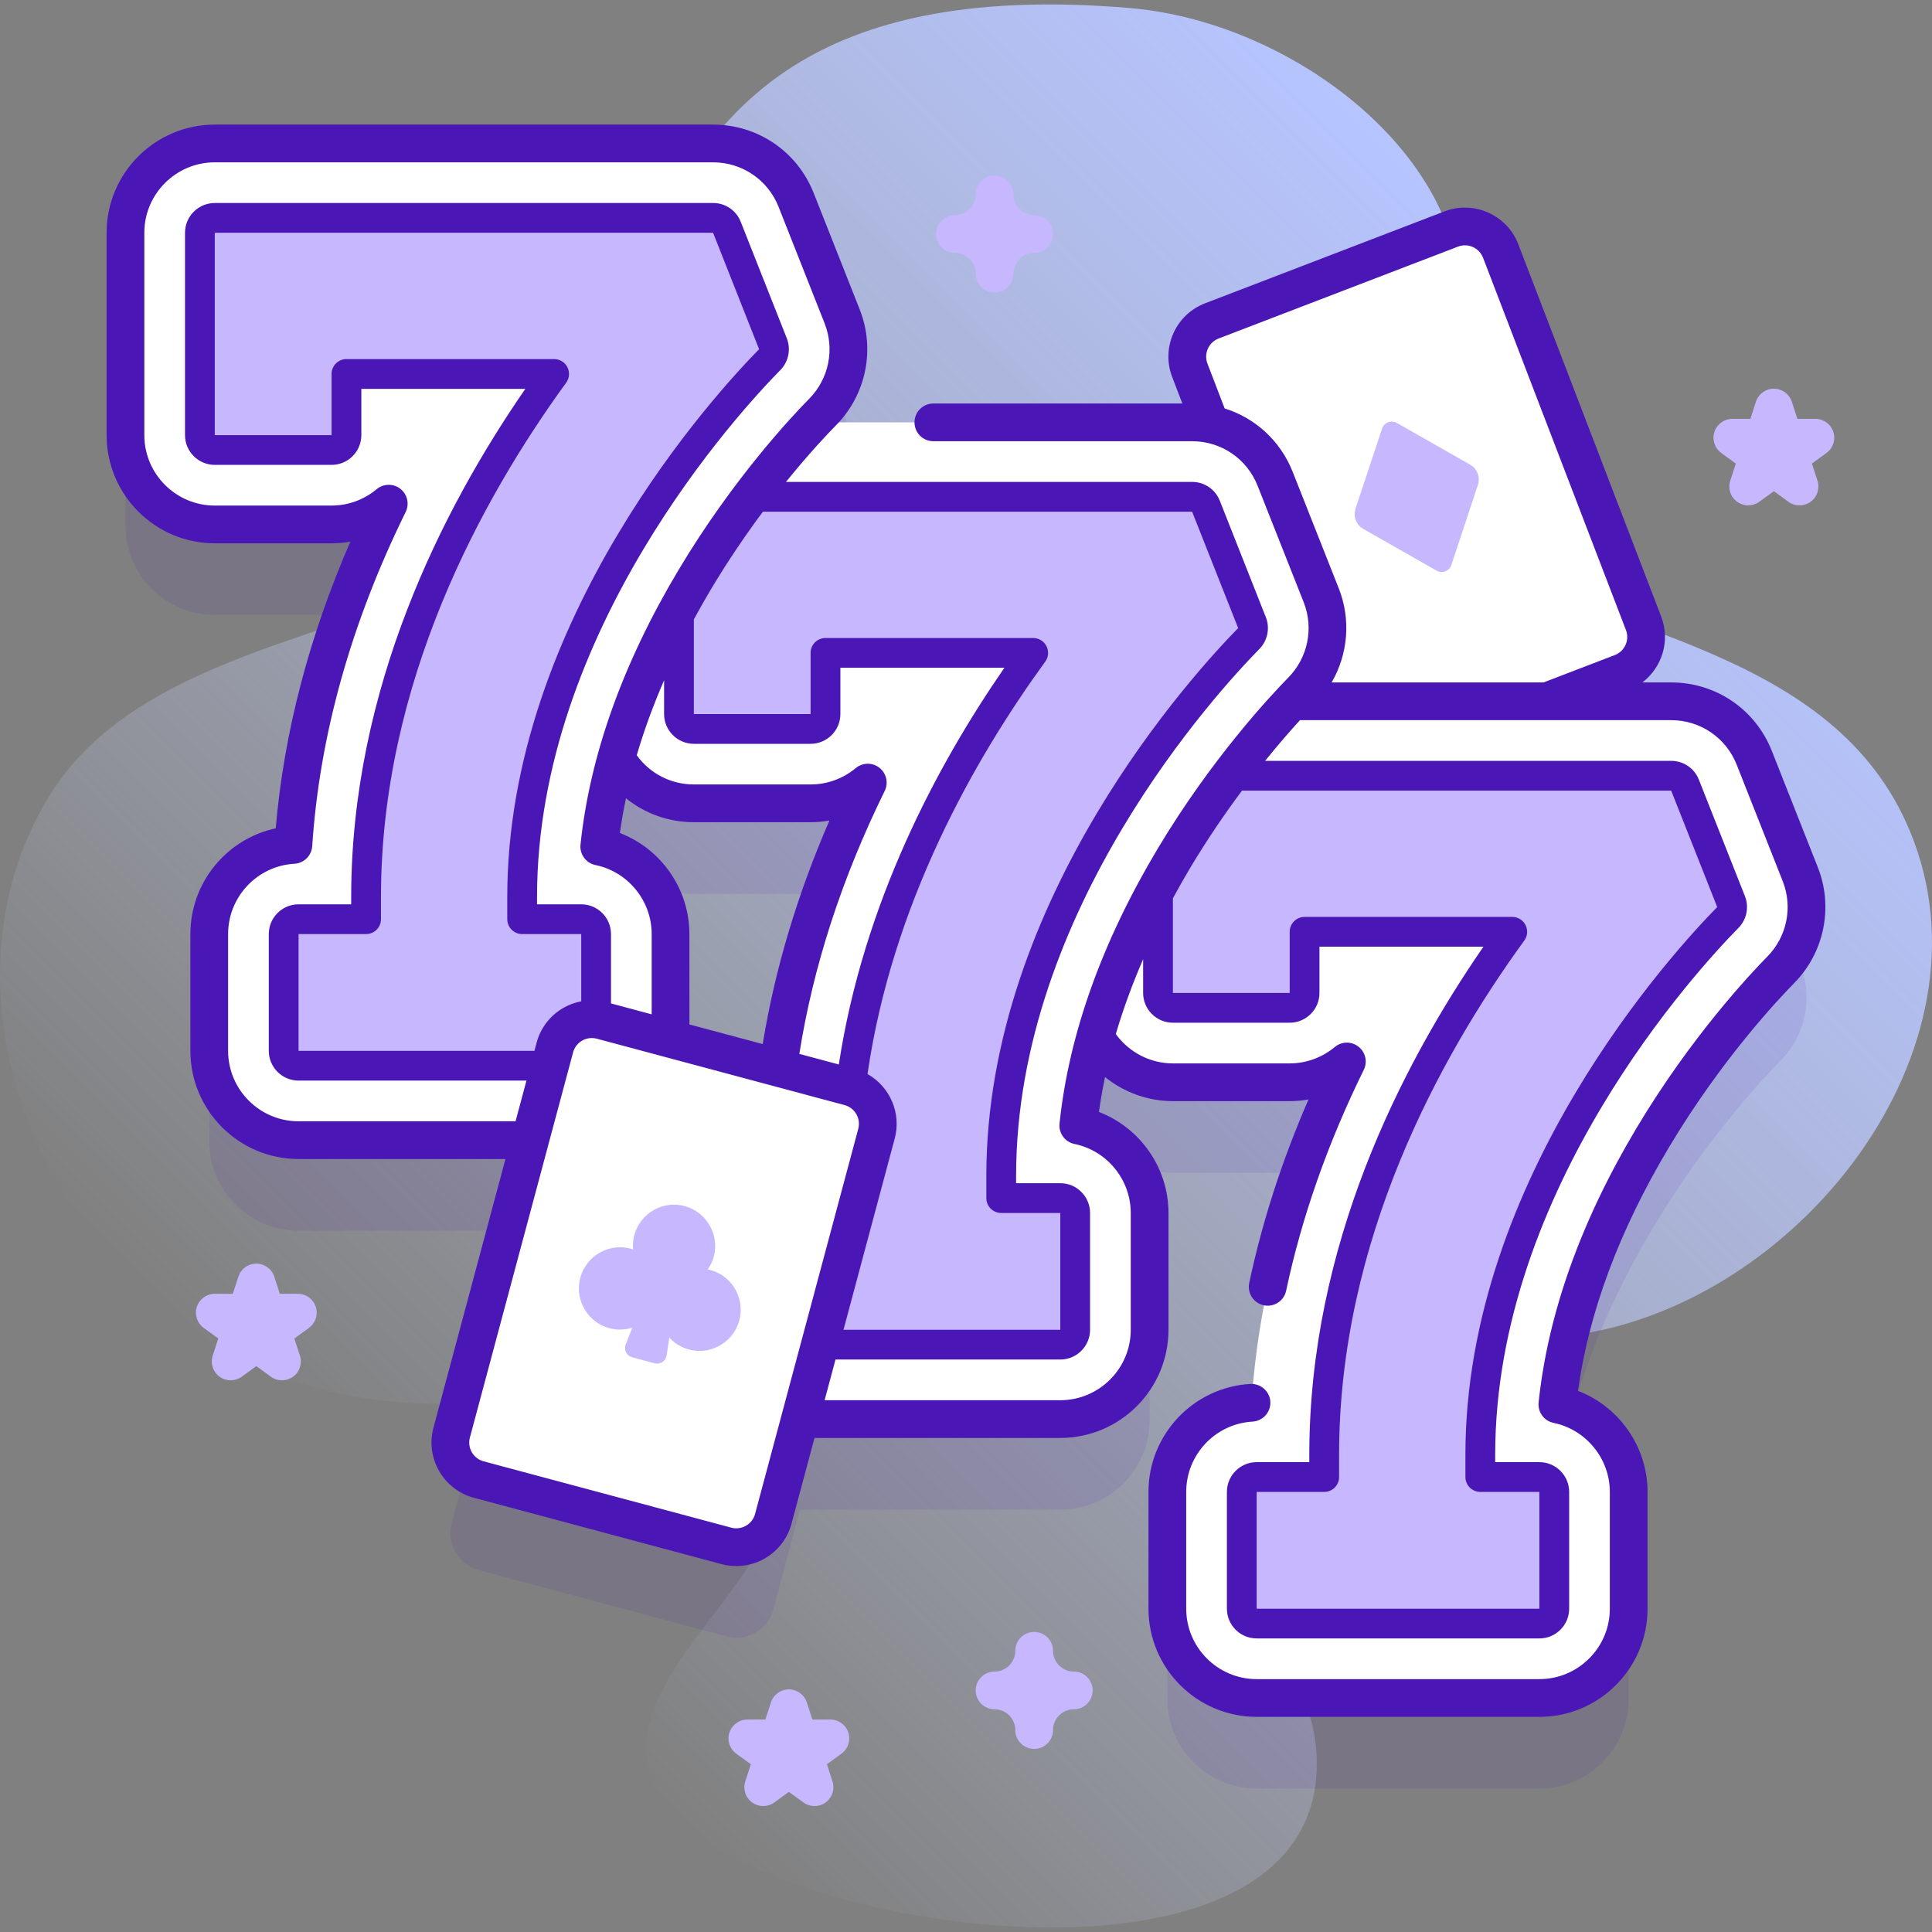 <svg width="120" height="120" viewBox="0 0 120 120" fill="none" xmlns="http://www.w3.org/2000/svg">
<rect x="0" y="0" width="120" height="120" fill="#808080" stroke="none"/>
<g clip-path="url(#clip0_3178_15134)">
<path d="M118.618 51.596C113.905 40.288 99.803 39.325 89.915 34.06C85.968 31.959 87.243 28.318 89.051 25.045C95.564 13.254 82.267 1.518 70.173 0.499C32.206 -2.7 43.62 29.705 27.083 36.532C18.872 39.922 7.934 41.586 3.104 49.372C-4.797 62.109 3.153 80.748 18.286 85.802C33.723 90.957 48.774 79.201 48.568 91.801C48.452 98.891 36.345 105.101 41.346 112.121C46.985 120.038 82.628 125.472 81.774 108.971C81.27 99.228 66.904 96.165 77.365 86.727C82.779 81.843 90.908 83.831 97.637 82.942C111.597 81.097 124.282 65.186 118.618 51.596Z" fill="url(#paint0_linear_3178_15134)"/>
<path d="M100.718 41.782L85.849 47.49C84.623 47.96 83.248 47.348 82.777 46.122L73.903 23.003C73.432 21.777 74.044 20.402 75.27 19.932L90.14 14.224C91.365 13.753 92.741 14.366 93.211 15.591L102.086 38.711C102.556 39.936 101.944 41.311 100.718 41.782Z" fill="white"/>
<path d="M85.842 26.621L84.192 31.597C84.034 32.076 84.235 32.6 84.674 32.85L89.229 35.444C89.577 35.642 90.02 35.472 90.146 35.092L91.796 30.116C91.954 29.637 91.753 29.113 91.315 28.863L86.759 26.269C86.411 26.071 85.968 26.241 85.842 26.621Z" fill="#C7B7FF"/>
<path opacity="0.1" d="M111.819 59.924L108.959 52.69C108.116 50.56 106.091 49.183 103.8 49.183H80.233C80.492 48.906 80.704 48.687 80.858 48.531C82.396 46.967 82.87 44.639 82.063 42.6L79.203 35.366C78.361 33.236 76.336 31.859 74.045 31.859H50.477C50.736 31.582 50.948 31.363 51.102 31.207C52.641 29.643 53.114 27.315 52.308 25.276L49.448 18.042C48.605 15.912 46.58 14.535 44.289 14.535H13.34C10.282 14.535 7.793 17.023 7.793 20.082V32.651C7.793 35.709 10.282 38.198 13.34 38.198H20.594C21.943 38.198 23.181 37.714 24.144 36.91C21.162 42.971 18.75 50.163 18.222 58.103C15.312 58.27 12.996 60.69 12.996 63.641V70.894C12.996 73.953 15.485 76.442 18.543 76.442H32.921L28.053 94.609C27.713 95.877 28.466 97.181 29.734 97.521L45.119 101.643C46.387 101.983 47.69 101.231 48.03 99.962L49.691 93.766H65.856C68.915 93.766 71.404 91.277 71.404 88.219V80.965C71.404 78.29 69.499 76.05 66.975 75.531C67.164 73.724 67.52 71.892 68.032 70.043C68.989 71.716 70.79 72.846 72.851 72.846H80.104C81.454 72.846 82.692 72.362 83.654 71.558C80.672 77.62 78.261 84.811 77.733 92.751C74.823 92.918 72.507 95.338 72.507 98.289V105.543C72.507 108.601 74.995 111.09 78.054 111.09H95.612C98.671 111.09 101.159 108.601 101.159 105.543V98.289C101.159 95.614 99.255 93.374 96.73 92.855C97.291 87.502 99.276 81.943 102.653 76.288C105.957 70.755 109.581 66.903 110.612 65.855C112.151 64.291 112.625 61.963 111.819 59.924ZM38.277 52.718C39.234 54.391 41.035 55.522 43.096 55.522H50.349C51.698 55.522 52.937 55.038 53.9 54.234C51.36 59.396 49.238 65.38 48.337 71.946L41.649 70.154V63.641C41.649 60.965 39.744 58.726 37.22 58.207C37.409 56.4 37.765 54.568 38.277 52.718Z" fill="#4A17B6"/>
<path d="M78.055 105.465C74.996 105.465 72.508 102.976 72.508 99.917V92.664C72.508 89.713 74.824 87.293 77.734 87.126C78.262 79.186 80.673 71.994 83.656 65.933C82.693 66.736 81.455 67.221 80.105 67.221H72.852C69.793 67.221 67.305 64.732 67.305 61.673V49.105C67.305 46.046 69.793 43.557 72.852 43.557H103.801C106.092 43.557 108.117 44.934 108.959 47.064L111.82 54.299C112.626 56.338 112.153 58.666 110.614 60.229C109.582 61.278 105.959 65.13 102.655 70.663C99.277 76.317 97.292 81.876 96.732 87.23C99.256 87.749 101.161 89.988 101.161 92.664V99.917C101.161 102.976 98.672 105.464 95.613 105.464H78.055V105.465Z" fill="white"/>
<path d="M107.52 55.999L104.661 48.765C104.521 48.413 104.18 48.181 103.801 48.181H72.852C72.342 48.181 71.928 48.594 71.928 49.105V61.673C71.928 62.184 72.342 62.598 72.852 62.598H80.106C80.616 62.598 81.03 62.184 81.03 61.673V57.875H93.93C88.595 65.209 82.249 76.785 82.249 90.356V91.739H78.055C77.545 91.739 77.131 92.153 77.131 92.664V99.917C77.131 100.428 77.545 100.842 78.055 100.842H95.613C96.124 100.842 96.538 100.428 96.538 99.917V92.664C96.538 92.153 96.124 91.739 95.613 91.739H91.944V90.356C91.944 73.449 104.796 59.551 107.319 56.987C107.575 56.726 107.655 56.339 107.52 55.999Z" fill="#C7B7FF"/>
<path d="M48.299 88.141C45.24 88.141 42.752 85.652 42.752 82.593V75.34C42.752 72.389 45.068 69.969 47.978 69.802C48.506 61.862 50.918 54.67 53.9 48.609C52.937 49.412 51.699 49.897 50.349 49.897H43.096C40.037 49.897 37.549 47.408 37.549 44.349V31.781C37.549 28.722 40.037 26.234 43.096 26.234H74.045C76.336 26.234 78.361 27.61 79.204 29.741L82.064 36.975C82.87 39.014 82.397 41.342 80.858 42.905C79.826 43.954 76.203 47.806 72.898 53.339C69.521 58.994 67.536 64.552 66.976 69.906C69.5 70.425 71.404 72.664 71.404 75.34V82.593C71.404 85.652 68.916 88.141 65.857 88.141H48.299Z" fill="white"/>
<path d="M77.764 38.675L74.905 31.442C74.766 31.089 74.424 30.857 74.045 30.857H43.096C42.586 30.857 42.172 31.271 42.172 31.781V44.35C42.172 44.86 42.586 45.274 43.096 45.274H50.35C50.86 45.274 51.274 44.86 51.274 44.35V40.551H64.174C58.84 47.885 52.493 59.461 52.493 73.032V74.415H48.3C47.789 74.415 47.375 74.829 47.375 75.34V82.593C47.375 83.104 47.789 83.518 48.3 83.518H65.857C66.368 83.518 66.782 83.104 66.782 82.593V75.34C66.782 74.829 66.368 74.415 65.857 74.415H62.188V73.032C62.188 56.125 75.041 42.227 77.563 39.663C77.82 39.402 77.899 39.015 77.764 38.675Z" fill="#C7B7FF"/>
<path d="M18.544 70.817C15.485 70.817 12.996 68.328 12.996 65.269V58.016C12.996 55.065 15.312 52.645 18.222 52.478C18.75 44.538 21.162 37.346 24.144 31.285C23.181 32.089 21.943 32.573 20.594 32.573H13.34C10.282 32.573 7.793 30.084 7.793 27.026V14.457C7.793 11.398 10.282 8.91 13.34 8.91H44.289C46.58 8.91 48.605 10.286 49.448 12.417L52.308 19.651C53.114 21.69 52.641 24.018 51.102 25.582C50.071 26.63 46.447 30.482 43.143 36.015C39.766 41.67 37.781 47.228 37.22 52.582C39.745 53.101 41.649 55.34 41.649 58.016V65.269C41.649 68.328 39.16 70.817 36.102 70.817H18.544Z" fill="white"/>
<path d="M48.009 21.351L45.149 14.118C45.01 13.765 44.669 13.533 44.289 13.533H13.341C12.83 13.533 12.416 13.947 12.416 14.457V27.026C12.416 27.537 12.83 27.95 13.341 27.95H20.594C21.105 27.95 21.518 27.537 21.518 27.026V23.227H34.418C29.084 30.562 22.737 42.137 22.737 55.708V57.092H18.544C18.033 57.092 17.619 57.506 17.619 58.016V65.269C17.619 65.78 18.033 66.194 18.544 66.194H36.102C36.612 66.194 37.026 65.78 37.026 65.269V58.016C37.026 57.506 36.612 57.092 36.102 57.092H32.432V55.708C32.432 38.801 45.285 24.903 47.807 22.339C48.064 22.078 48.143 21.691 48.009 21.351Z" fill="#C7B7FF"/>
<path d="M45.12 96.019L29.735 91.896C28.467 91.556 27.714 90.253 28.054 88.985L34.464 65.064C34.804 63.796 36.107 63.044 37.375 63.383L52.76 67.506C54.028 67.846 54.781 69.149 54.441 70.418L48.032 94.338C47.691 95.606 46.388 96.359 45.12 96.019Z" fill="white"/>
<path d="M112.908 53.869L110.048 46.633C109.027 44.054 106.574 42.387 103.8 42.387H102.011C103.235 41.456 103.757 39.797 103.178 38.292L94.305 15.17C93.602 13.343 91.544 12.429 89.718 13.13L74.85 18.838C73.964 19.178 73.265 19.842 72.879 20.709C72.494 21.575 72.469 22.54 72.809 23.424L73.438 25.062H57.973C57.325 25.062 56.801 25.586 56.801 26.234C56.801 26.881 57.325 27.405 57.973 27.405H74.044C75.851 27.405 77.448 28.491 78.112 30.171L80.974 37.406C81.61 39.014 81.236 40.849 80.021 42.084C78.964 43.16 75.253 47.11 71.891 52.738C68.433 58.529 66.387 64.265 65.809 69.785C65.747 70.385 66.149 70.934 66.739 71.055C68.764 71.47 70.233 73.273 70.233 75.34V82.594C70.233 85.007 68.27 86.97 65.857 86.97H51.218L51.895 84.443H65.857C66.876 84.443 67.706 83.613 67.706 82.594V75.34C67.706 74.32 66.876 73.491 65.857 73.491H63.112V73.031C63.112 56.505 75.698 42.877 78.22 40.313C78.733 39.79 78.893 39.014 78.623 38.334L75.764 31.102C75.483 30.392 74.808 29.932 74.043 29.932H48.82C50.265 28.143 51.428 26.922 51.938 26.404C53.802 24.509 54.375 21.69 53.398 19.221L50.538 11.986C49.516 9.406 47.064 7.739 44.29 7.739H13.341C9.635 7.739 6.621 10.752 6.621 14.456V27.026C6.621 30.731 9.635 33.746 13.341 33.746H20.595C20.987 33.746 21.378 33.711 21.761 33.643C19.187 39.562 17.631 45.535 17.126 51.448C14.082 52.102 11.825 54.811 11.825 58.017V65.269C11.825 68.974 14.839 71.989 18.544 71.989H31.395L26.922 88.682C26.415 90.572 27.541 92.522 29.431 93.029L44.816 97.151C45.123 97.233 45.431 97.272 45.734 97.272C47.301 97.272 48.739 96.225 49.163 94.641L50.59 89.314H65.857C69.562 89.314 72.577 86.299 72.577 82.594V75.34C72.577 72.534 70.814 70.046 68.257 69.066C68.356 68.347 68.484 67.623 68.636 66.897C69.814 67.847 71.296 68.394 72.851 68.394H80.105C80.498 68.394 80.888 68.359 81.272 68.291C79.629 72.073 78.394 75.893 77.592 79.684C77.458 80.318 77.862 80.94 78.496 81.074C78.577 81.091 78.659 81.099 78.739 81.099C79.281 81.099 79.768 80.721 79.885 80.17C80.851 75.605 82.473 70.989 84.707 66.45C84.951 65.953 84.815 65.353 84.379 65.011C83.945 64.669 83.329 64.678 82.904 65.033C82.119 65.689 81.124 66.05 80.105 66.05H72.851C71.443 66.05 70.124 65.361 69.305 64.228C69.755 62.692 70.325 61.141 71.002 59.579V61.674C71.002 62.694 71.831 63.523 72.851 63.523H80.105C81.124 63.523 81.954 62.694 81.954 61.674V58.801H92.14C86.979 66.273 81.323 77.412 81.323 90.357V90.816H78.054C77.034 90.816 76.205 91.646 76.205 92.666V99.919C76.205 100.939 77.034 101.766 78.054 101.766H95.613C96.633 101.766 97.463 100.939 97.463 99.919V92.666C97.463 91.646 96.633 90.816 95.613 90.816H92.869V90.357C92.869 73.831 105.455 60.2 107.977 57.636C108.49 57.116 108.649 56.34 108.38 55.66L105.52 48.427C105.239 47.715 104.564 47.258 103.8 47.258H78.577C79.42 46.215 80.167 45.363 80.745 44.731H103.8C105.607 44.731 107.204 45.817 107.869 47.496L110.728 54.732C111.364 56.339 110.991 58.175 109.778 59.408C108.724 60.479 105.024 64.41 101.648 70.064C98.19 75.852 96.144 81.587 95.566 87.109C95.503 87.708 95.905 88.257 96.495 88.378C98.519 88.796 99.989 90.599 99.989 92.666V99.92C99.989 102.331 98.026 104.293 95.613 104.293H78.054C75.641 104.293 73.678 102.331 73.678 99.92V92.666C73.678 90.349 75.489 88.43 77.8 88.298C78.446 88.26 78.94 87.707 78.903 87.061C78.866 86.414 78.302 85.928 77.666 85.958C74.116 86.161 71.334 89.107 71.334 92.666V99.92C71.334 103.624 74.349 106.637 78.054 106.637H95.613C99.319 106.637 102.333 103.624 102.333 99.92V92.666C102.333 89.861 100.57 87.372 98.013 86.389C98.684 81.502 100.581 76.42 103.66 71.266C106.902 65.837 110.441 62.076 111.449 61.053C113.311 59.157 113.884 56.338 112.908 53.869ZM74.044 31.781L76.906 39.014C76.906 39.014 76.906 39.014 76.903 39.014C74.292 41.67 61.263 55.786 61.263 73.031V74.416C61.263 74.927 61.676 75.34 62.187 75.34H65.857V82.594H52.391L55.572 70.72C56 69.124 55.261 67.488 53.882 66.712C55.422 56.121 60.526 47.14 64.922 41.095C65.126 40.814 65.156 40.441 64.997 40.132C64.84 39.823 64.521 39.628 64.174 39.628H51.274C50.763 39.628 50.348 40.041 50.348 40.552V44.351H43.097V38.471C43.432 37.854 43.779 37.235 44.15 36.615C45.232 34.803 46.345 33.18 47.386 31.781H74.044ZM38.503 51.74C38.602 51.025 38.729 50.305 38.88 49.581C40.055 50.532 41.53 51.068 43.097 51.068H50.348C50.742 51.068 51.133 51.033 51.517 50.965C49.514 55.576 48.126 60.229 47.373 64.849L42.82 63.63V58.017C42.82 55.21 41.059 52.721 38.503 51.74ZM54.951 49.127C55.195 48.63 55.058 48.03 54.623 47.688C54.189 47.346 53.574 47.355 53.148 47.71C52.364 48.364 51.37 48.724 50.349 48.724H43.097C41.677 48.724 40.372 48.05 39.549 46.909C40 45.371 40.57 43.817 41.248 42.253V44.351C41.248 45.37 42.078 46.2 43.097 46.2H50.349C51.368 46.2 52.198 45.37 52.198 44.351V41.475H62.386C58.167 47.58 53.624 56.132 52.101 66.116L49.648 65.459C50.506 60.03 52.288 54.541 54.951 49.127ZM18.544 69.645C16.131 69.645 14.168 67.682 14.168 65.269V58.017C14.168 55.7 15.979 53.781 18.29 53.649C18.88 53.615 19.353 53.147 19.392 52.557C19.848 45.682 21.801 38.699 25.197 31.802C25.441 31.305 25.305 30.705 24.869 30.363C24.435 30.021 23.82 30.03 23.394 30.385C22.608 31.041 21.614 31.402 20.595 31.402H13.341C10.928 31.402 8.965 29.439 8.965 27.026V14.456C8.965 12.045 10.928 10.083 13.341 10.083H44.29C46.096 10.083 47.693 11.169 48.359 12.848L51.218 20.084C51.854 21.691 51.481 23.526 50.269 24.759C49.217 25.825 45.523 29.744 42.138 35.413C38.68 41.204 36.633 46.939 36.056 52.46C35.993 53.059 36.395 53.609 36.986 53.73C39.008 54.145 40.477 55.948 40.477 58.017V63.002L37.95 62.325V58.017C37.95 56.998 37.121 56.168 36.101 56.168H33.356V55.709C33.356 39.183 45.942 25.552 48.467 22.988C48.98 22.467 49.137 21.692 48.87 21.012L46.008 13.777C45.729 13.066 45.054 12.609 44.29 12.609H13.341C12.321 12.609 11.491 13.437 11.491 14.456V27.026C11.491 28.045 12.321 28.875 13.341 28.875H20.595C21.614 28.875 22.444 28.045 22.444 27.026V24.152H32.63C27.469 31.622 21.813 42.764 21.813 55.709V56.168H18.544C17.524 56.168 16.695 56.998 16.695 58.017V65.269C16.695 66.288 17.524 67.118 18.544 67.118H32.699L32.022 69.645H18.544ZM33.331 64.761L33.195 65.269H18.544V58.017H22.737C23.248 58.017 23.663 57.602 23.663 57.092V55.709C23.663 42.382 29.918 30.987 35.166 23.77C35.37 23.489 35.4 23.119 35.243 22.807C35.084 22.498 34.767 22.303 34.418 22.303H21.518C21.007 22.303 20.595 22.718 20.595 23.227V27.026H13.341V14.456H44.29L47.149 21.692H47.147C44.536 24.345 31.507 38.461 31.507 55.709V57.092C31.507 57.602 31.922 58.017 32.433 58.017H36.101V62.194C35.713 62.268 35.337 62.403 34.985 62.606C34.164 63.08 33.577 63.845 33.331 64.761ZM46.899 94.034C46.727 94.676 46.066 95.057 45.423 94.887C45.423 94.887 45.423 94.887 45.423 94.887L30.038 90.765C29.396 90.593 29.014 89.93 29.186 89.288L35.595 65.368C35.739 64.83 36.227 64.474 36.76 64.474C36.862 64.474 36.967 64.488 37.071 64.516L52.456 68.638C53.098 68.809 53.48 69.472 53.308 70.114L46.899 94.034ZM103.8 49.106L106.659 56.339C104.046 58.995 91.019 73.109 91.019 90.356V91.739C91.019 92.25 91.432 92.665 91.943 92.665H95.613V99.919H78.054V92.665H82.249C82.76 92.665 83.173 92.25 83.173 91.739V90.356C83.173 77.032 89.428 65.634 94.676 58.42C94.882 58.139 94.91 57.767 94.753 57.457C94.596 57.145 94.277 56.951 93.928 56.951H81.028C80.519 56.951 80.105 57.366 80.105 57.877V61.673H72.851V55.796C73.187 55.178 73.534 54.56 73.904 53.94C74.984 52.132 76.099 50.508 77.143 49.106H103.8V49.106ZM100.298 40.688L95.872 42.387H82.71C83.728 40.634 83.92 38.483 83.153 36.544L80.292 29.309C79.529 27.38 77.966 25.962 76.066 25.369L74.997 22.584C74.758 21.963 75.069 21.264 75.689 21.026L90.558 15.318C91.179 15.079 91.878 15.391 92.116 16.011L100.99 39.132C101.229 39.752 100.918 40.45 100.298 40.688Z" fill="#4A17B6"/>
<path d="M44.112 78.881C44.061 78.867 44.01 78.859 43.958 78.848C44.178 78.534 44.337 78.167 44.397 77.752C44.578 76.493 43.776 75.257 42.55 74.918C41.18 74.538 39.766 75.349 39.399 76.719C39.319 77.017 39.298 77.316 39.324 77.606C39.274 77.59 39.225 77.572 39.174 77.558C37.722 77.169 36.226 78.112 35.986 79.638C35.802 80.797 36.462 81.957 37.551 82.396C38.133 82.63 38.736 82.634 39.276 82.464L38.864 83.509C38.733 83.84 38.92 84.21 39.263 84.302L40.662 84.677C41.005 84.769 41.352 84.541 41.405 84.19L41.571 83.079C41.953 83.496 42.477 83.794 43.099 83.882C44.261 84.047 45.413 83.372 45.833 82.276C46.388 80.835 45.564 79.27 44.112 78.881Z" fill="#C7B7FF"/>
<path d="M61.773 18.168C61.126 18.168 60.602 17.643 60.602 16.996C60.602 16.285 60.023 15.707 59.312 15.707C58.665 15.707 58.141 15.182 58.141 14.535C58.141 13.887 58.665 13.363 59.312 13.363C60.023 13.363 60.602 12.784 60.602 12.074C60.602 11.427 61.126 10.902 61.773 10.902C62.421 10.902 62.945 11.427 62.945 12.074C62.945 12.784 63.524 13.363 64.234 13.363C64.882 13.363 65.406 13.887 65.406 14.535C65.406 15.182 64.882 15.707 64.234 15.707C63.524 15.707 62.945 16.285 62.945 16.996C62.945 17.643 62.421 18.168 61.773 18.168Z" fill="#C7B7FF"/>
<path d="M64.234 108.628C63.587 108.628 63.062 108.103 63.062 107.456C63.062 106.745 62.484 106.167 61.773 106.167C61.126 106.167 60.602 105.642 60.602 104.995C60.602 104.348 61.126 103.823 61.773 103.823C62.484 103.823 63.062 103.245 63.062 102.534C63.062 101.887 63.587 101.362 64.234 101.362C64.882 101.362 65.406 101.887 65.406 102.534C65.406 103.245 65.985 103.823 66.695 103.823C67.343 103.823 67.867 104.348 67.867 104.995C67.867 105.642 67.343 106.167 66.695 106.167C65.985 106.167 65.406 106.745 65.406 107.456C65.406 108.103 64.882 108.628 64.234 108.628Z" fill="#C7B7FF"/>
<path d="M17.513 85.734C17.271 85.734 17.029 85.659 16.824 85.51L15.92 84.853L15.015 85.51C14.604 85.808 14.048 85.808 13.637 85.51C13.227 85.211 13.055 84.682 13.212 84.2L13.557 83.136L12.653 82.479C12.242 82.18 12.07 81.651 12.227 81.169C12.384 80.686 12.834 80.359 13.342 80.359H14.46L14.806 79.296C14.963 78.812 15.413 78.486 15.92 78.486C16.428 78.486 16.878 78.813 17.035 79.296L17.38 80.359H18.499C19.006 80.359 19.456 80.686 19.613 81.169C19.77 81.651 19.598 82.18 19.188 82.479L18.283 83.136L18.628 84.2C18.785 84.683 18.614 85.211 18.203 85.51C17.996 85.659 17.754 85.734 17.513 85.734Z" fill="#C7B7FF"/>
<path d="M47.404 112.178C47.163 112.178 46.921 112.103 46.716 111.954C46.305 111.656 46.133 111.127 46.29 110.644L46.636 109.581L45.731 108.924C45.32 108.625 45.148 108.096 45.306 107.613C45.462 107.13 45.912 106.804 46.42 106.804H47.538L47.884 105.74C48.041 105.257 48.491 104.93 48.998 104.93C49.506 104.93 49.956 105.257 50.113 105.74L50.459 106.804H51.577C52.084 106.804 52.534 107.13 52.691 107.613C52.848 108.096 52.676 108.625 52.266 108.923L51.361 109.581L51.707 110.644C51.864 111.127 51.692 111.656 51.281 111.954C50.871 112.253 50.314 112.253 49.904 111.954L48.999 111.297L48.095 111.954C47.888 112.103 47.646 112.178 47.404 112.178Z" fill="#C7B7FF"/>
<path d="M111.77 31.39C111.529 31.39 111.287 31.316 111.082 31.166L110.177 30.509L109.273 31.166C108.862 31.465 108.306 31.465 107.895 31.166C107.484 30.868 107.313 30.339 107.47 29.856L107.815 28.793L106.911 28.135C106.5 27.837 106.328 27.308 106.485 26.825C106.642 26.342 107.092 26.015 107.6 26.015H108.718L109.064 24.952C109.22 24.469 109.67 24.142 110.178 24.142C110.686 24.142 111.136 24.469 111.293 24.952L111.638 26.015H112.756C113.264 26.015 113.714 26.342 113.871 26.825C114.028 27.308 113.856 27.837 113.445 28.135L112.541 28.793L112.886 29.856C113.043 30.339 112.872 30.868 112.461 31.166C112.254 31.315 112.012 31.39 111.77 31.39Z" fill="#C7B7FF"/>
</g>
<defs>
<linearGradient id="paint0_linear_3178_15134" x1="26.037" y1="97.393" x2="100.671" y2="22.759" gradientUnits="userSpaceOnUse">
<stop stop-color="#D1DDFF" stop-opacity="0"/>
<stop offset="1" stop-color="#B6C4FF"/>
</linearGradient>
<clipPath id="clip0_3178_15134">
<rect width="120" height="120" fill="white"/>
</clipPath>
</defs>
</svg>

